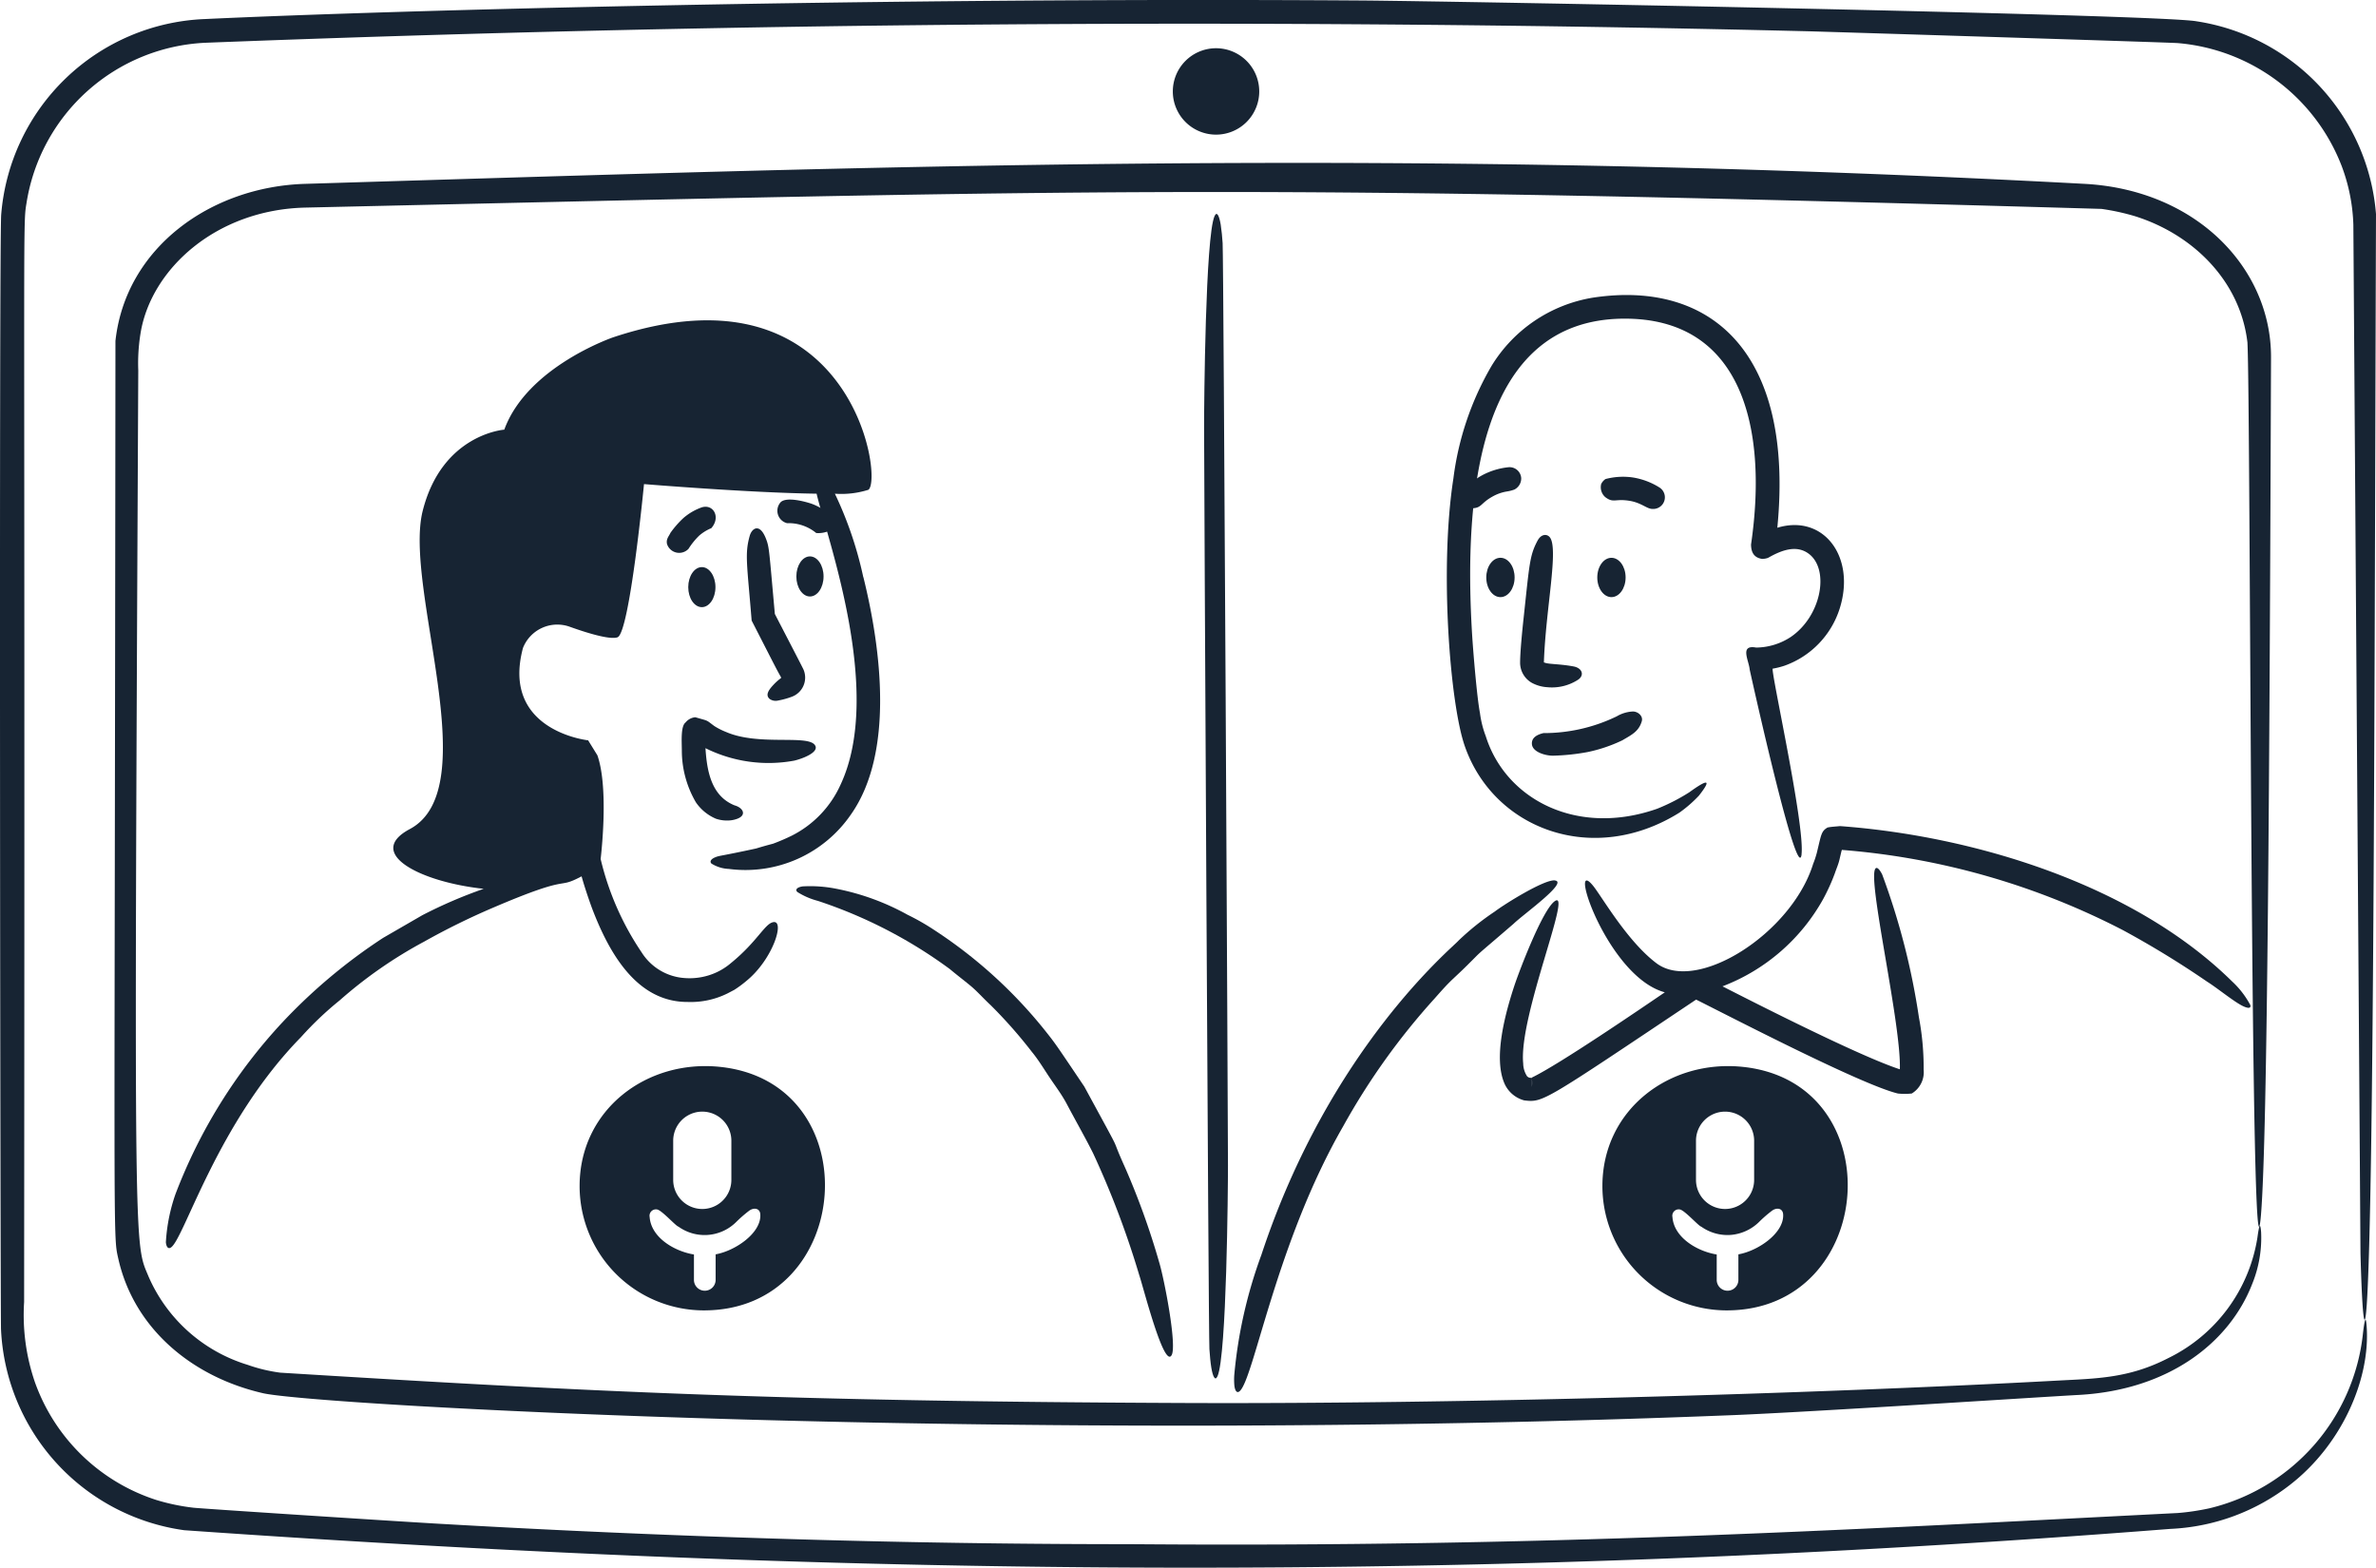 <?xml version="1.0" encoding="UTF-8"?> <svg xmlns="http://www.w3.org/2000/svg" xmlns:xlink="http://www.w3.org/1999/xlink" width="181.853" height="120" viewBox="0 0 181.853 120"><defs><clipPath id="clip-path"><rect id="Rectangle_20736" data-name="Rectangle 20736" width="181.853" height="120" fill="#172433"></rect></clipPath></defs><g id="Group_17664" data-name="Group 17664" transform="translate(0 0)"><g id="Group_17663" data-name="Group 17663" transform="translate(0 0)" clip-path="url(#clip-path)"><path id="Path_24614" data-name="Path 24614" d="M181.138,99.974c.585-8.284.6-51.209.715-83.588A16.229,16.229,0,0,0,168.112,1.63C165.206,1.1,111.244.086,104.079.038,66.84-.209,30,.786,15.66,1.46A16.283,16.283,0,0,0,.092,16.421C-.076,18.426.027,99.808.077,101.737a16.273,16.273,0,0,0,14.017,15.394c51.47,3.612,98.891,4.068,152.012-.1a16.067,16.067,0,0,0,9.2-3.4c3.946-3.077,6.111-8.066,5.833-12.066-.056-.813-.135-.763-.284.5A15.436,15.436,0,0,1,169.1,115.455a18.344,18.344,0,0,1-2.4.359c-26.278,1.34-48.891,2.621-79.534,2.391-3.656-.027-24.346.116-53.6-1.57-3.658-.212-18.322-1.165-18.782-1.228a16.05,16.05,0,0,1-2.818-.589,14.628,14.628,0,0,1-9.288-9,15.8,15.8,0,0,1-.832-6.152c.081-83.544-.126-82.271.18-84.1A14.539,14.539,0,0,1,15.706,3.275Q77,.9,138.343,2.393c.861.021,27.888.858,28.354.908a14.772,14.772,0,0,1,12.533,9.42,13.906,13.906,0,0,1,.89,4.487l.545,78.736c.112,4.182.29,6.582.471,4.029Z" transform="translate(0 -0.001)" fill="#172433"></path><path id="Path_24615" data-name="Path 24615" d="M168.517,86.48c.5-6.179.651-34.22.765-65.571.025-6.8-5.675-12.829-14.27-13.292-52.084-2.793-91.034-1.371-136.2,0-7.239.22-13.735,4.9-14.513,12.027-.056,70.226-.205,68.343.216,70.236,1.194,5.339,5.621,9.051,11.069,10.306,4,.921,56.982,3.9,112.467,1.682,6.08-.243,23.722-1.4,26.523-1.549,6.886-.379,11.537-4.008,13.277-8.52a9.357,9.357,0,0,0,.672-3.944c-.06-.705-.137-.659-.284.425a12.418,12.418,0,0,1-6.81,9.215c-3.021,1.559-5.489,1.566-8.525,1.729-18.942,1.026-46.069,1.8-66.676,1.713-31.07-.124-45.778-.871-69.313-2.322a12.182,12.182,0,0,1-2.5-.6A12.12,12.12,0,0,1,6.838,91.27c-1.1-2.683-1.122-.261-.792-69.372a14.221,14.221,0,0,1,.185-2.909c.825-4.867,5.783-9.4,12.616-9.555,62.3-1.416,71.63-1.792,137.457.1a17.463,17.463,0,0,1,2.567.56c4.423,1.389,8.054,4.937,8.605,9.663.249,4.444.222,76.791,1.041,66.726Z" transform="translate(4.537 6.456)" fill="#172433"></path><path id="Path_24616" data-name="Path 24616" d="M46.6,8.395A3.307,3.307,0,1,0,43.29,5.087,3.307,3.307,0,0,0,46.6,8.395" transform="translate(46.475 1.911)" fill="#172433"></path><path id="Path_24617" data-name="Path 24617" d="M45.472,96.864c.7-1.574.8-14.4.8-16.122,0-2.324-.336-69.6-.409-70.609q-.044-.718-.149-1.429c-.112-.664-.29-1.045-.471-.639-.7,1.574-.8,14.4-.8,16.122,0,2.322.336,69.6.408,70.607.035.5.079,1.006.149,1.431.112.664.29,1.043.471.639" transform="translate(47.714 8.479)" fill="#172433"></path><path id="Path_24618" data-name="Path 24618" d="M32.177,39.418c-5.638-.61-10.783,3.266-10.783,9.12a9.519,9.519,0,0,0,9.518,9.516C42.4,58.053,43.629,40.653,32.177,39.418Zm-3.62,5.648a2.226,2.226,0,0,1,4.452,0v3a2.226,2.226,0,0,1-4.452,0v-3Zm3.247,8.7v1.953a.829.829,0,1,1-1.659,0V53.775c-1.52-.247-3.278-1.31-3.39-2.866a.489.489,0,0,1,.589-.576c.386.1,1.422,1.275,1.617,1.311a3.429,3.429,0,0,0,4.41-.348,10,10,0,0,1,.983-.858c.373-.286.84-.205.869.259C35.326,52.108,33.33,53.493,31.8,53.765Z" transform="translate(22.968 42.25)" fill="#172433"></path><path id="Path_24619" data-name="Path 24619" d="M69.929,39.418c-5.64-.61-10.783,3.266-10.783,9.12a9.517,9.517,0,0,0,9.518,9.516C80.151,58.053,81.379,40.653,69.929,39.418Zm-3.62,5.648a2.225,2.225,0,1,1,4.45,0v3a2.225,2.225,0,1,1-4.45,0v-3Zm3.245,8.7v1.953a.829.829,0,0,1-1.659,0V53.775c-1.524-.247-3.278-1.315-3.388-2.866a.488.488,0,0,1,.589-.576c.386.1,1.42,1.275,1.615,1.311a3.457,3.457,0,0,0,2.316.628,3.494,3.494,0,0,0,2.1-.977,9.767,9.767,0,0,1,.983-.858c.373-.286.838-.205.869.259C73.076,52.106,71.1,53.491,69.553,53.765Z" transform="translate(63.498 42.25)" fill="#172433"></path><path id="Path_24620" data-name="Path 24620" d="M80.554,53.7c.265-2.287-2.422-14.272-2.2-14.216-.014.006.054-.01-.035.012a6.27,6.27,0,0,0,.927-.23,6.835,6.835,0,0,0,4.238-4.408c1.23-3.948-1.259-7.235-4.8-6.148.037-.01.006,0,.017-.006C80.017,15.2,73.549,9.74,64.6,11.09a11.213,11.213,0,0,0-7.772,5.227,22.7,22.7,0,0,0-2.92,8.616c-1.07,6.888-.263,17.173.856,20.439,2.2,6.416,9.833,9.273,16.443,5.14a9.975,9.975,0,0,0,1.493-1.3c1.047-1.335.616-1.236-.742-.255a14.875,14.875,0,0,1-2.441,1.252c-6.144,2.165-11.606-.709-13.128-5.541a7.682,7.682,0,0,1-.448-1.787c-.226-1.134-.518-4.7-.591-5.85C54.657,26,55.866,12.8,66.9,12.7c9.076-.081,11.1,8.307,9.789,17.289.008.713.317,1.016.842,1.1a1.368,1.368,0,0,0,.462-.081c1.078-.616,2.231-1.028,3.177-.263,1.524,1.24.887,4.728-1.431,6.314a4.91,4.91,0,0,1-2.662.817c-1.286-.238-.549.987-.491,1.688.51,2.308,3.7,16.5,3.973,14.131Z" transform="translate(57.331 11.692)" fill="#172433"></path><path id="Path_24621" data-name="Path 24621" d="M60.2,29.811c-1.008-.189-1.87-.168-2.169-.276-.151-.046-.085-.033-.1-.035.139-4.1,1.151-8.73.45-9.58-.222-.27-.666-.253-.941.274-.608,1.151-.612,1.767-1.072,6.018-.087.8-.261,2.53-.257,3.343a1.776,1.776,0,0,0,.906,1.516,2.851,2.851,0,0,0,1.176.33,3.663,3.663,0,0,0,2.385-.593C61.041,30.466,60.863,29.935,60.2,29.811Z" transform="translate(60.234 21.201)" fill="#172433"></path><path id="Path_24622" data-name="Path 24622" d="M63.579,18.412a5.429,5.429,0,0,0-2.011-.759,5.221,5.221,0,0,0-2.111.118.943.943,0,0,0-.332.384,1.007,1.007,0,0,0,.315,1c.637.481.74.1,1.854.282.956.158,1.331.641,1.794.622A.89.89,0,0,0,63.579,18.412Z" transform="translate(63.424 18.898)" fill="#172433"></path><path id="Path_24623" data-name="Path 24623" d="M58.573,18.081a.893.893,0,0,0-.989-.832,5.441,5.441,0,0,0-2.053.643,5.19,5.19,0,0,0-1.59,1.393.933.933,0,0,0-.027.506c.064.332.593.6.867.6.794-.015.645-.379,1.636-.921A3.3,3.3,0,0,1,57.5,19.1a2.934,2.934,0,0,0,.549-.143A.954.954,0,0,0,58.573,18.081Z" transform="translate(57.856 18.517)" fill="#172433"></path><ellipse id="Ellipse_3390" data-name="Ellipse 3390" cx="1.084" cy="1.505" rx="1.084" ry="1.505" transform="translate(122.252 42.697)" fill="#172433"></ellipse><path id="Path_24624" data-name="Path 24624" d="M55.944,20.59c-.6,0-1.084.674-1.084,1.507s.485,1.505,1.084,1.505,1.084-.674,1.084-1.507S56.544,20.59,55.944,20.59Z" transform="translate(58.896 22.105)" fill="#172433"></path><path id="Path_24625" data-name="Path 24625" d="M64.2,26.269a2.671,2.671,0,0,0-1.157.363,12.771,12.771,0,0,1-5.617,1.286c-.491.116-.927.353-.881.854.052.593,1.016.877,1.611.875a16.585,16.585,0,0,0,2.64-.276,11.532,11.532,0,0,0,2.667-.9c.705-.417,1.265-.676,1.491-1.464C65.076,26.591,64.61,26.221,64.2,26.269Z" transform="translate(60.705 28.197)" fill="#172433"></path><path id="Path_24626" data-name="Path 24626" d="M70.111,32.5c-.8-.1-3.89,1.833-4.607,2.383a20.1,20.1,0,0,0-2.779,2.227c-.4.489-9.854,8.2-15.085,24.051A35.873,35.873,0,0,0,45.561,70.4a5.134,5.134,0,0,0,.012.784c.048.369.187.6.4.415,1.095-.919,2.783-11.355,7.929-20.284a52.312,52.312,0,0,1,7.017-9.8c1.537-1.746,1.13-1.153,3.083-3.127.464-.471.531-.489,2.949-2.577.744-.722,4.207-3.183,3.154-3.307" transform="translate(48.904 34.891)" fill="#172433"></path><path id="Path_24627" data-name="Path 24627" d="M112.787,44.176a6.867,6.867,0,0,0-1.383-1.789c-7.587-7.471-19.852-11.148-30.019-11.892-.315.037-.655.044-.952.11-.483.292-.471.52-.813,1.924a7,7,0,0,1-.286.863c-1.655,5.333-8.921,9.928-12,7.593C65.1,39.3,63.166,35.893,62.5,35.071c-2.013-2.48,1.091,6.969,5.483,8.147C66.1,44.5,59.867,48.757,57.812,49.74h0l-.019.008.012.012,0,.017c-.172-.035-.193.012-.361-.129a1.842,1.842,0,0,1-.3-.985c-.361-3.583,3.82-13.426,2.41-12.417-.937.672-2.673,5.24-3.065,6.4-.695,2.1-1.69,5.648-.736,7.645a2.3,2.3,0,0,0,1.47,1.2c1.466.164,1.4.147,13.155-7.716,2.606,1.3,12.641,6.513,15.442,7.189a4.934,4.934,0,0,0,1.064,0,1.907,1.907,0,0,0,.91-1.821,20.771,20.771,0,0,0-.363-4.01A54.165,54.165,0,0,0,84.62,34.2c-.224-.448-.467-.674-.568-.344-.427,1.371,2.03,11.873,1.92,15.255-3.007-.977-10.733-4.9-13.576-6.351a14.9,14.9,0,0,0,7.71-6.685A15.158,15.158,0,0,0,81,34.1c.114-.342.265-.676.348-1.028.207-.867.158-.755.255-.749a56.406,56.406,0,0,1,21.453,6.142A71.641,71.641,0,0,1,109.5,42.41c.726.454,1.941,1.445,2.627,1.81.427.228.757.278.664-.044M57.825,50.246c-.015.384-.01.218-.012-.417a3.931,3.931,0,0,1,.012.417" transform="translate(59.438 32.739)" fill="#172433"></path><path id="Path_24628" data-name="Path 24628" d="M29.315,32.566a.8.8,0,0,0,.651.116,6.125,6.125,0,0,0,1.051-.292,1.563,1.563,0,0,0,.908-2.018,1.493,1.493,0,0,0-.081-.176c-.313-.626-1.219-2.362-2.136-4.139-.444-4.916-.423-5.084-.67-5.736-.483-1.267-1.093-.829-1.257-.234-.388,1.389-.195,2.175.151,6.474,2.011,3.927,1.852,3.627,2.25,4.344-.021.037.093-.006-.145.168a4.335,4.335,0,0,0-.406.375C29.29,31.811,28.93,32.246,29.315,32.566Z" transform="translate(29.597 20.939)" fill="#172433"></path><path id="Path_24629" data-name="Path 24629" d="M29.2,33.218c-1.725-.705-2.1-2.515-2.215-4.35,0,0-.006-.031.008-.019a10.835,10.835,0,0,0,6.77.952c.655-.149,2.024-.672,1.574-1.221-.635-.773-4.3.1-6.772-.973a5.246,5.246,0,0,1-.9-.454c-.7-.516-.377-.357-1.458-.676a1.089,1.089,0,0,0-.749.4c-.382.29-.286,1.483-.284,2.148a7.863,7.863,0,0,0,1.076,3.965,3.53,3.53,0,0,0,1.528,1.252,2.579,2.579,0,0,0,.869.139,2.141,2.141,0,0,0,.757-.129C30.168,33.971,29.866,33.4,29.2,33.218Z" transform="translate(27.012 28.425)" fill="#172433"></path><path id="Path_24630" data-name="Path 24630" d="M26.445,20.935c-.574,0-1.041.686-1.041,1.534S25.871,24,26.445,24s1.041-.686,1.041-1.532-.467-1.534-1.041-1.534" transform="translate(27.273 22.475)" fill="#172433"></path><path id="Path_24631" data-name="Path 24631" d="M30.435,20.539c-.574,0-1.041.686-1.041,1.537s.467,1.532,1.041,1.532,1.041-.688,1.041-1.534-.467-1.534-1.041-1.534" transform="translate(31.557 22.05)" fill="#172433"></path><path id="Path_24632" data-name="Path 24632" d="M26.275,21.927a5.483,5.483,0,0,1,.813-1.006,3.324,3.324,0,0,1,.931-.574c.74-.844.158-1.885-.749-1.588a4.386,4.386,0,0,0-1.383.809,7.376,7.376,0,0,0-.993,1.134c-.126.278-.35.473-.263.861A.979.979,0,0,0,26.275,21.927Z" transform="translate(26.422 20.083)" fill="#172433"></path><path id="Path_24633" data-name="Path 24633" d="M29.439,20.247A3.324,3.324,0,0,1,31.668,21a2.029,2.029,0,0,0,.96-.153.8.8,0,0,0,.062-1.271,4.332,4.332,0,0,0-1.377-.817c-.527-.176-1.891-.543-2.354-.131A.979.979,0,0,0,29.439,20.247Z" transform="translate(30.803 19.8)" fill="#172433"></path><path id="Path_24634" data-name="Path 24634" d="M59.5,31.475a28.855,28.855,0,0,0-2.171-6.38,6.892,6.892,0,0,0,2.565-.3c1.17-.877-1.4-17.7-19.539-11.67,0,0-6.575,2.246-8.33,7.067,0,0-4.767.338-6.246,6.223s4.877,21.227-.985,24.35c-3.453,1.839.751,4.046,5.653,4.574a35.762,35.762,0,0,0-4.695,2.02l-3,1.734a42.275,42.275,0,0,0-7.728,6.486,40.312,40.312,0,0,0-8.166,13.13,13.443,13.443,0,0,0-.734,3.683c.029.338.172.549.388.4,1.02-.67,3.54-9.553,9.945-16.093a25.486,25.486,0,0,1,2.965-2.818,34.054,34.054,0,0,1,6.47-4.5A54.345,54.345,0,0,1,31.126,56.8c6.3-2.7,4.759-1.333,6.816-2.416.153.564.469,1.549.8,2.447C40.1,60.4,42.238,64.022,46.076,64a6.331,6.331,0,0,0,3.042-.659l.514-.27a8.666,8.666,0,0,0,.939-.695c2.034-1.665,2.959-4.682,2.03-4.483-.645.124-1.219,1.493-3.214,3.117a4.82,4.82,0,0,1-2.333,1.1,4.883,4.883,0,0,1-1.149.064,4.229,4.229,0,0,1-3.374-1.98A21.615,21.615,0,0,1,39.4,53.057c.124-1.084.568-5.584-.247-7.934l-.711-1.151s-6.685-.711-4.987-7.069a2.823,2.823,0,0,1,3.6-1.617c1.19.427,3.025,1.012,3.635.8.931-.33,2.028-11.726,2.028-11.726s8.112.668,13.211.734c.742,3.229,5.161,15.143,1.839,22.26a8.092,8.092,0,0,1-3.73,3.911,15.672,15.672,0,0,1-1.447.622q-.65.168-1.292.365c-2.833.614-2.787.529-3.141.678-.276.114-.444.3-.278.475a2.7,2.7,0,0,0,1.331.411,9.787,9.787,0,0,0,9.346-4.168c3.309-4.7,2.331-12.591.952-18.169Z" transform="translate(6.572 12.696)" fill="#172433"></path><path id="Path_24635" data-name="Path 24635" d="M58.126,68.6c.4-.8-.587-5.845-.95-7.046a58.158,58.158,0,0,0-2.586-7.212c-1.427-3.162.2-.1-3.156-6.279-1.765-2.615-2.148-3.206-2.708-3.913a36.121,36.121,0,0,0-8.79-8.081A17.828,17.828,0,0,0,37.9,34.907a18.561,18.561,0,0,0-5.476-1.993,10.23,10.23,0,0,0-2.553-.176c-.388.06-.605.234-.4.429a5.524,5.524,0,0,0,1.57.68,36.074,36.074,0,0,1,10.109,5.227c.473.4,1,.8,1.541,1.244s1.022,1,1.58,1.516a36.347,36.347,0,0,1,3.137,3.556c.516.624.933,1.329,1.381,1.995s.927,1.3,1.29,1.986c.726,1.371,1.454,2.644,2.03,3.8a68.827,68.827,0,0,1,3.542,9.366C55.951,63.416,57.551,69.745,58.126,68.6Z" transform="translate(31.557 35.111)" fill="#172433"></path></g></g></svg> 